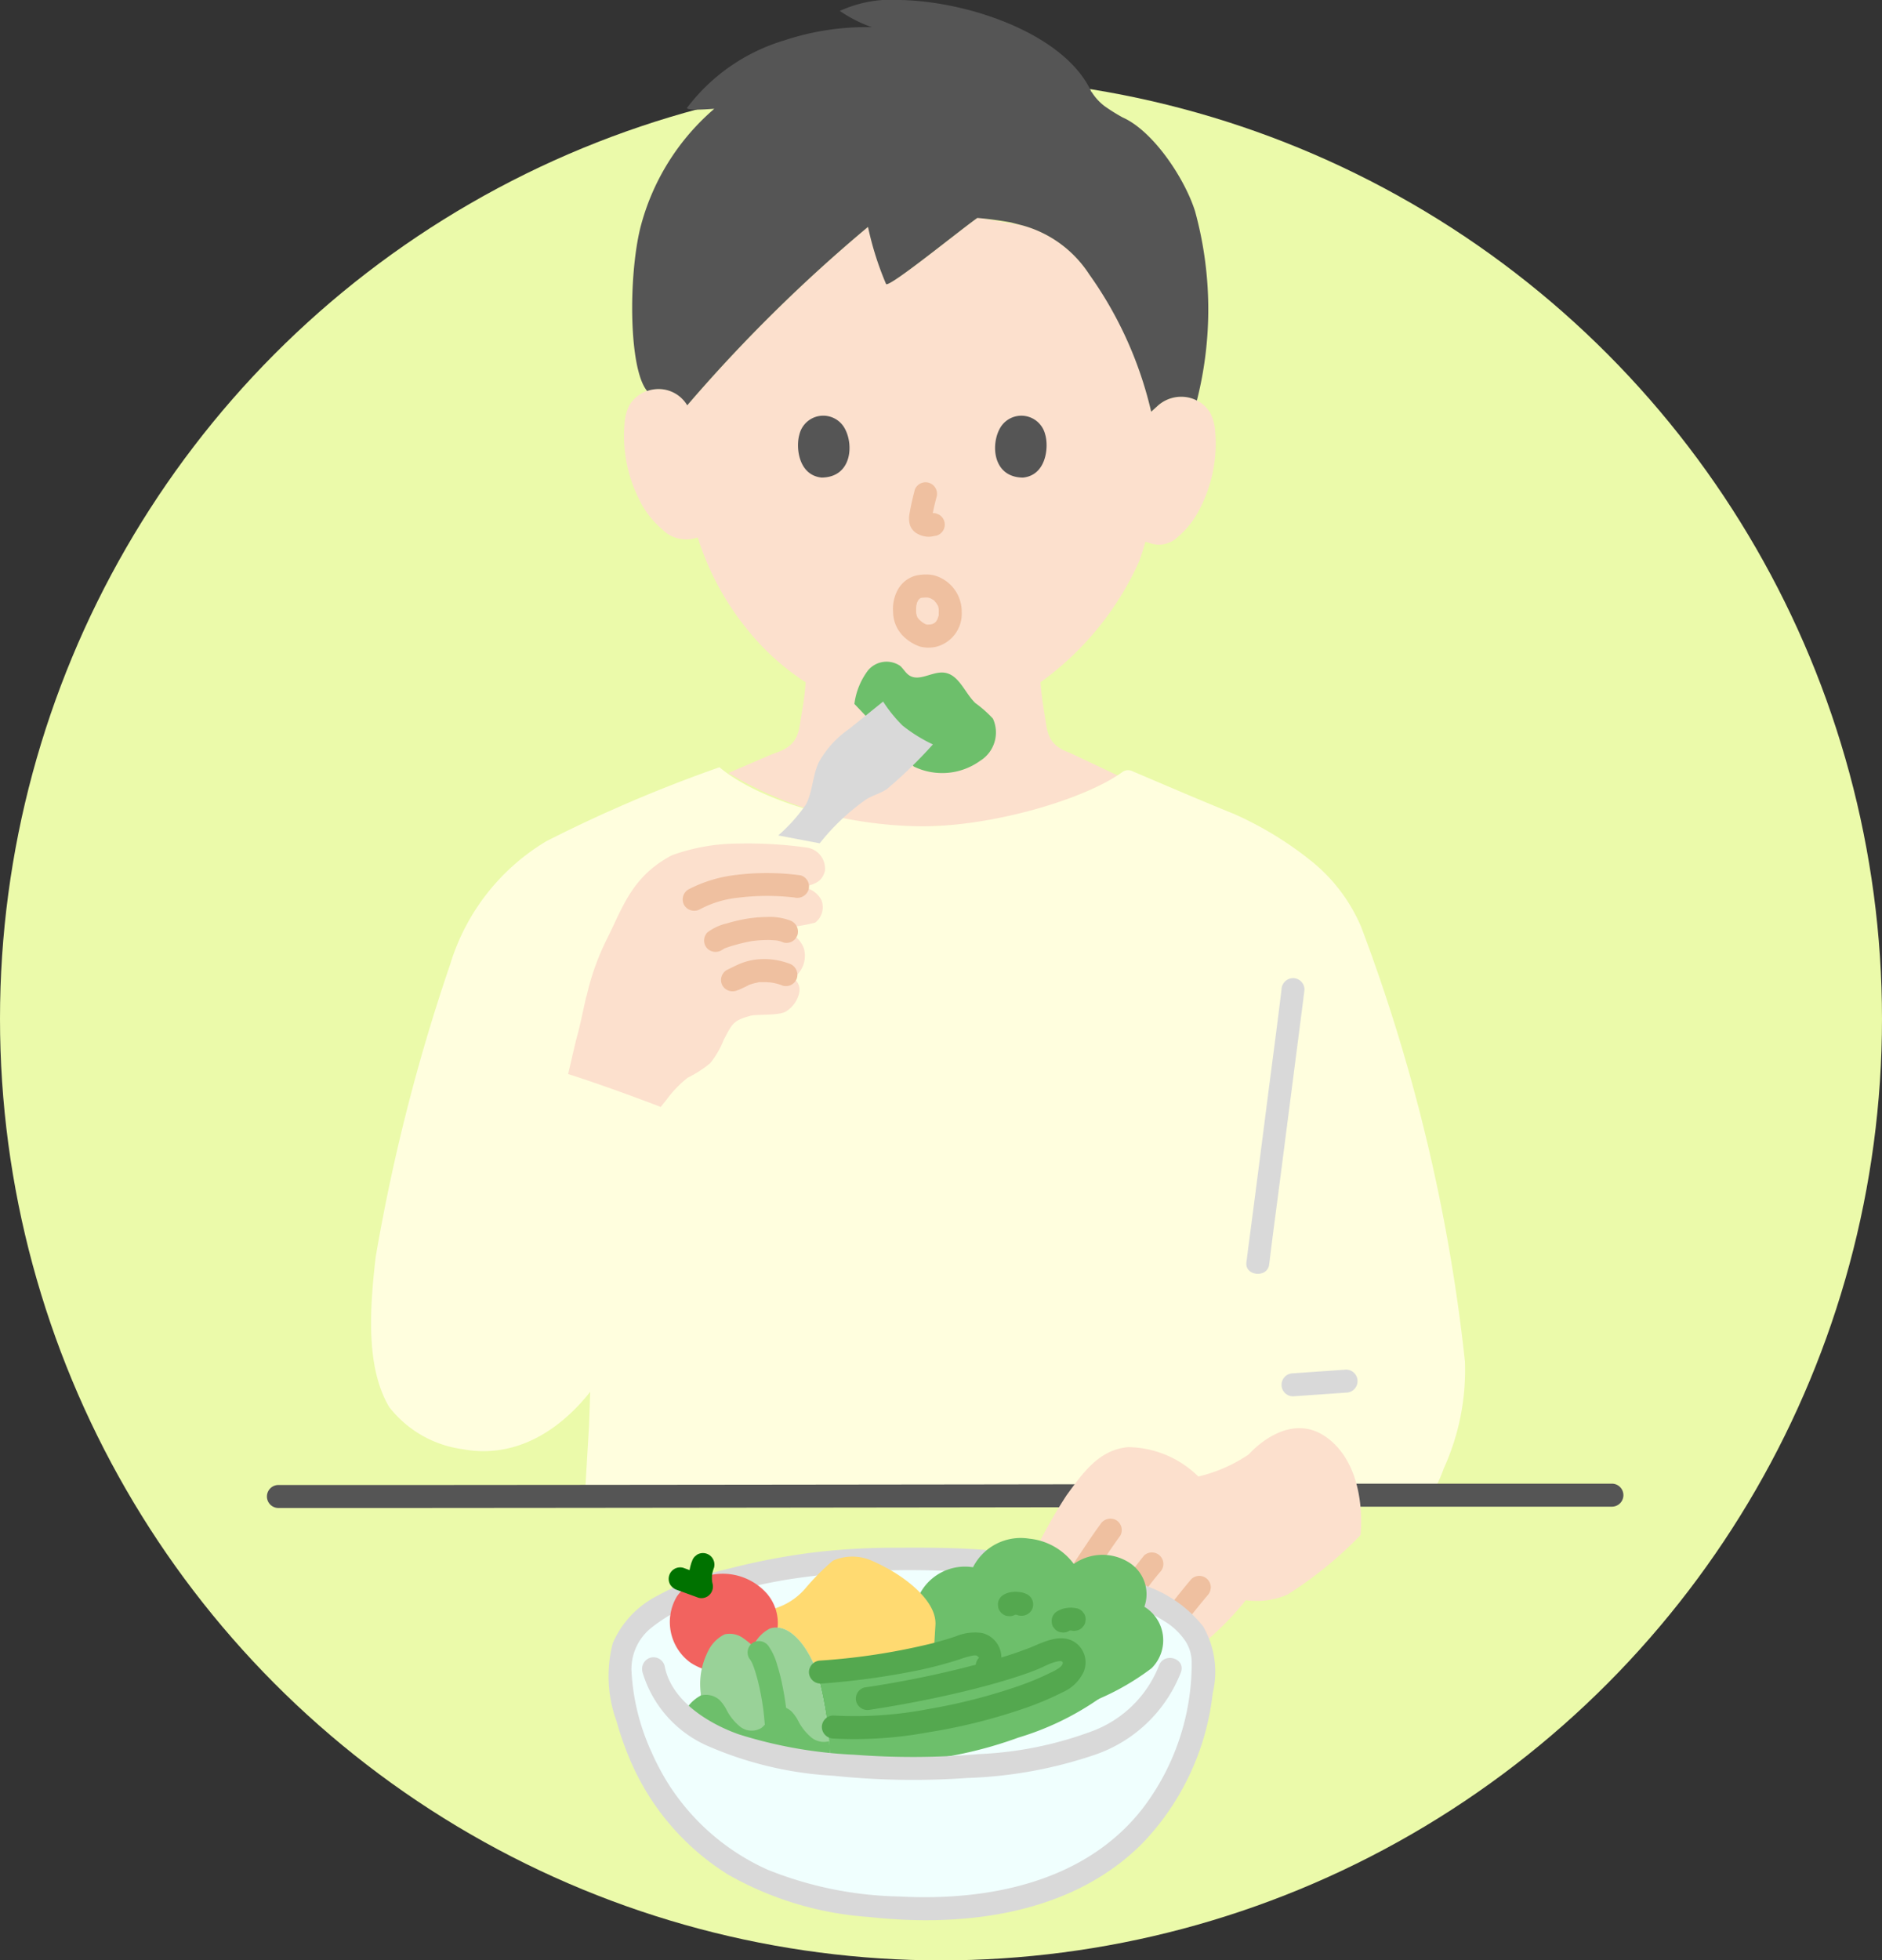 <svg xmlns="http://www.w3.org/2000/svg" xmlns:xlink="http://www.w3.org/1999/xlink" width="84" height="87.444" viewBox="0 0 84 87.444"><rect x="0" y="0" width="84" height="87.444" fill="#333333" stroke="none"/><defs><clipPath id="a"><rect width="67.539" height="85.656" fill="none"/></clipPath></defs><g transform="translate(-1362.48 -862)"><circle cx="42" cy="42" r="42" transform="translate(1362.48 865.444)" fill="#ebfaaa"/><g transform="translate(1370.896 862)"><g clip-path="url(#a)"><path d="M112.357,48.878a17.593,17.593,0,0,1,2.133,5.2l.312-.282a1.571,1.571,0,0,1,1.257-.368,1.483,1.483,0,0,1,1.066.709,2.094,2.094,0,0,1,.219.844,6.284,6.284,0,0,1-.641,3.331,4,4,0,0,1-1.033,1.356,1.2,1.2,0,0,1-1.207.282l-.237-.072c-.1.374-.213.688-.268.855a13.391,13.391,0,0,1-4.412,5.413c.035.479.1.957.181,1.433.123.706.085,1.335,1.066,1.69.045.016,1.389.653,2.245,1.059a18.965,18.965,0,0,1-8.681,2.251,16.619,16.619,0,0,1-8.74-2.385l1.857-.8c.082-.035.294-.112.34-.129.981-.355.941-.985,1.066-1.69a13.713,13.713,0,0,0,.185-1.427,10.987,10.987,0,0,1-2.544-2.28,12.341,12.341,0,0,1-2.272-4.177l-.235.057a1.5,1.5,0,0,1-1.361-.43,3.991,3.991,0,0,1-1.033-1.356,6.284,6.284,0,0,1-.641-3.331,2.1,2.1,0,0,1,.22-.844,1.517,1.517,0,0,1,2.587,0,68.555,68.555,0,0,1,8.068-7.958,13.843,13.843,0,0,0,.809,2.554c.21.108,3.219-2.349,4.085-2.964l2,.35a5.184,5.184,0,0,1,2.971,2.177,10.678,10.678,0,0,1,.637.932" transform="translate(-71.521 -35.714)" fill="#fce0cd"/><path d="M113.19,4.1a2.378,2.378,0,0,0,.581.637,8.423,8.423,0,0,0,.8.5c1.364.6,2.779,2.726,3.238,4.194a16.533,16.533,0,0,1,.079,8.436,1.506,1.506,0,0,0-.471-.153,1.571,1.571,0,0,0-1.257.368l-.312.282a17.264,17.264,0,0,0-2.769-6.132,5.182,5.182,0,0,0-2.971-2.176l-.521-.134c-.339-.06-.912-.153-1.5-.2-.887.633-3.861,3.06-4.069,2.953a13.847,13.847,0,0,1-.809-2.554,68.609,68.609,0,0,0-8.069,7.959,1.487,1.487,0,0,0-1.519-.707,1.315,1.315,0,0,0-.269.069c-.819-.965-.84-5.057-.313-7.247a10.392,10.392,0,0,1,3.308-5.342c-.206.009-1.184.1-1.219-.038A8.486,8.486,0,0,1,99.478,1.8a11.617,11.617,0,0,1,3.9-.588,6.06,6.06,0,0,1-1.428-.726A5.624,5.624,0,0,1,104.684,0c3.155.078,7.371,1.581,8.5,4.112" transform="translate(-72.883 0)" fill="#555"/><path d="M70.174,192.647c5.974-.026,11.432-.05,15.291-.064a5.508,5.508,0,0,0,.527-1.11,10.577,10.577,0,0,0,.95-4.785A78.645,78.645,0,0,0,82.308,167.3a7.558,7.558,0,0,0-2.221-2.931,15.563,15.563,0,0,0-3.469-2.11c-1.56-.632-3-1.254-4.541-1.909a.431.431,0,0,0-.422.045c-1.693,1.231-5.816,2.421-8.887,2.422-3.5,0-7.327-1.147-9.1-2.633a63.17,63.17,0,0,0-7.715,3.293,9.666,9.666,0,0,0-4.3,5.49,84.006,84.006,0,0,0-3.327,13.057c-.3,2.546-.4,5,.6,6.694a4.991,4.991,0,0,0,3.241,1.878c2.378.456,4.353-.81,5.733-2.553-.027.8-.051,1.489-.051,1.489,0,.041-.094,1.559-.189,3.183,0,0,0,.008,0,.025,6.922-.028,15.114-.064,22.514-.1" transform="translate(-29.973 -125.96)" fill="#fffede"/><path d="M258.78,310.75h11.361a.513.513,0,0,0,0-1.026H258.78a.513.513,0,0,0,0,1.026" transform="translate(-206.612 -243.544)" fill="#555"/><path d="M.495,310.893l5.481,0,7.42-.006,8.483-.009,8.55-.01,7.738-.011h.865a.513.513,0,0,0,0-1.026l-7.572.011-8.5.01-8.547.009-7.6.006-5.774,0H.495a.513.513,0,0,0,0,1.026" transform="translate(3.516 -243.628)" fill="#555"/><path d="M189.768,302.924a17.62,17.62,0,0,1-3.261,2.655,3.459,3.459,0,0,1-1.862.251,13.063,13.063,0,0,1-1.469,1.556,1.645,1.645,0,0,1-1.152.5.9.9,0,0,1-.765-.975,5.015,5.015,0,0,1-1.025,1.025,1.493,1.493,0,0,1-1.3.33.829.829,0,0,1-.565-1.133,1.2,1.2,0,0,1-1.6.252,1.28,1.28,0,0,1-.231-1.67.894.894,0,0,1-1.387.14,1.462,1.462,0,0,1-.244-1.514,22.943,22.943,0,0,1,1.739-3.191c.758-1.042,1.46-2.029,2.744-2.147a4.532,4.532,0,0,1,3.136,1.31,6.739,6.739,0,0,0,2.256-.99s1.79-2.079,3.563-.686,1.421,4.284,1.421,4.284" transform="translate(-137.457 -234.452)" fill="#fce0cd"/><path d="M220.969,216.875c-.007.053.013-.108.017-.129l1.007.136c.155-1.3.335-2.593.5-3.889q.416-3.223.831-6.445c.079-.615.16-1.23.235-1.846a.516.516,0,0,0-.513-.513.525.525,0,0,0-.513.513c-.181,1.5-.382,3-.575,4.493q-.4,3.138-.81,6.275c-.061.47-.126.94-.182,1.411-.069.575.88.694,1.007.136.011-.047.013-.1.019-.143a.515.515,0,0,0-.513-.513.526.526,0,0,0-.513.513" transform="translate(-173.751 -160.56)" fill="#d9d9d9"/><path d="M181.455,320.806c.711-.989,1.338-2.036,2.057-3.02a.515.515,0,0,0-.184-.7.527.527,0,0,0-.7.184c-.719.984-1.347,2.031-2.057,3.02a.515.515,0,0,0,.184.7.527.527,0,0,0,.7-.184" transform="translate(-141.929 -249.281)" fill="#efc0a0"/><path d="M190.326,327.659c.319-.468.625-.945.943-1.414.156-.229.315-.457.48-.68.042-.057.085-.114.128-.171l.033-.043,0,0,.068-.085q.147-.185.3-.365a.513.513,0,0,0-.725-.725,34.143,34.143,0,0,0-2.114,2.968.516.516,0,0,0,.184.7.526.526,0,0,0,.7-.184" transform="translate(-148.906 -254.791)" fill="#efc0a0"/><path d="M203.56,331.4q.226-.3.457-.6l-.08.1q.416-.537.854-1.056a.548.548,0,0,0,.15-.363.513.513,0,0,0-.875-.362c-.484.573-.945,1.163-1.392,1.765a.516.516,0,0,0-.052.4.523.523,0,0,0,.236.306.516.516,0,0,0,.4.052.593.593,0,0,0,.306-.236" transform="translate(-159.315 -258.676)" fill="#efc0a0"/><path d="M228.827,287.108l2.366-.165a.513.513,0,1,0,0-1.026l-2.366.165a.513.513,0,1,0,0,1.026" transform="translate(-179.53 -224.824)" fill="#d9d9d9"/><path d="M139.1,139.985a3.132,3.132,0,0,1,.6-1.486,1.077,1.077,0,0,1,1.446-.208c.145.132.242.319.408.425.45.286,1.021-.189,1.549-.126.662.078.914.893,1.393,1.356a5.187,5.187,0,0,1,.786.694,1.487,1.487,0,0,1-.57,1.883,2.9,2.9,0,0,1-2.959.256" transform="translate(-109.381 -108.586)" fill="#6dbf6b"/><path d="M130.084,148.355a20.379,20.379,0,0,1-2.051,1.991c-.288.2-.672.29-.961.485a10.009,10.009,0,0,0-2.042,1.937l-1.85-.351a7.552,7.552,0,0,0,1.243-1.388c.3-.606.281-1.251.563-1.869a4.437,4.437,0,0,1,1.367-1.5l1.508-1.215a6.235,6.235,0,0,0,.869,1.073,6.81,6.81,0,0,0,1.354.84" transform="translate(-96.86 -115.152)" fill="#d9d9d9"/><path d="M80.151,182.911a11.021,11.021,0,0,1,.9-2.536c.745-1.49,1.121-2.795,2.9-3.749a8.778,8.778,0,0,1,2.979-.525,19.028,19.028,0,0,1,3.012.173.95.95,0,0,1,.845,1.064c-.138.424-.328.551-1.007.716a1.065,1.065,0,0,1,.854.573.868.868,0,0,1-.28,1,7.671,7.671,0,0,1-1.651.238l.4.171a1.268,1.268,0,0,1,.744.735,1.2,1.2,0,0,1-.435,1.3l-.043.028a.028.028,0,0,1,.009.008.619.619,0,0,1,.066.051.472.472,0,0,1,.054.054l.021.025a.377.377,0,0,1,.041.056.479.479,0,0,1,.036.063c0,.009.008.019.012.032a.4.4,0,0,1,.024.064c.009.028.015.057.021.086s0,.049,0,.074a.6.6,0,0,1,0,.085,1.3,1.3,0,0,1-.55.858c-.294.248-1.338.14-1.667.235-.76.215-.782.35-1.171,1.078a3.806,3.806,0,0,1-.6,1.032,5.014,5.014,0,0,1-1,.645,5.028,5.028,0,0,0-.945.98l-.26.324c-1.389-.534-2.952-1.091-4.132-1.468l.342-1.471c.2-.695.313-1.333.471-2" transform="translate(-62.386 -138.473)" fill="#fce0cd"/><path d="M103.975,183.881a4.6,4.6,0,0,1,1.7-.518,10.462,10.462,0,0,1,2.525-.01.529.529,0,0,0,.631-.358.516.516,0,0,0-.358-.631,11.261,11.261,0,0,0-2.874-.019,6.107,6.107,0,0,0-2.137.65.518.518,0,0,0-.184.7.523.523,0,0,0,.7.184" transform="translate(-81.155 -143.319)" fill="#efc0a0"/><path d="M108.544,192.852c-.135.115-.031.026.018,0a.412.412,0,0,1,.084-.04c-.053.011-.081.032-.009.006.131-.047.262-.09.4-.128.226-.064.455-.122.686-.164l.084-.015c.016,0,.122-.018.044-.007s.036,0,.052-.006l.106-.011c.158-.015.316-.023.474-.025s.293.01.44.02c-.129-.009-.006,0,.02.005s.059.012.088.02a1.442,1.442,0,0,1,.186.066.514.514,0,0,0,.631-.358.529.529,0,0,0-.358-.631,2.591,2.591,0,0,0-1.007-.148,5.984,5.984,0,0,0-1.033.1,7.459,7.459,0,0,0-.765.187,2.3,2.3,0,0,0-.863.4.515.515,0,0,0,0,.725.526.526,0,0,0,.725,0" transform="translate(-84.663 -150.533)" fill="#efc0a0"/><path d="M112.02,201.6c.041-.02.469-.212.467-.228q-.107.045-.029.013l.066-.025c.048-.017.1-.032.144-.045s.109-.028.163-.04l.079-.016q.085-.013-.029,0a.446.446,0,0,1,.15-.011c.051,0,.1,0,.155,0s.106,0,.158.008c.026,0,.206.014.063,0a2.331,2.331,0,0,1,.6.151.515.515,0,0,0,.631-.358.526.526,0,0,0-.358-.631,3.182,3.182,0,0,0-1.439-.182,2.785,2.785,0,0,0-.723.18c-.212.087-.413.194-.62.293a.516.516,0,0,0-.184.7.526.526,0,0,0,.7.184" transform="translate(-87.479 -157.439)" fill="#efc0a0"/><path d="M148.327,121.914c-.016-.016-.031-.032-.047-.048-.078-.074.041.071.01.013-.01-.019-.023-.037-.034-.056-.05-.09.018.005,0,.019,0,0-.037-.112-.04-.126s-.009-.044-.015-.065c-.028-.111.007.118,0,0a2.314,2.314,0,0,1,0-.291c0-.023,0-.045.005-.068,0-.073-.028.127,0,.015.011-.049.021-.1.037-.146.033-.1,0,.019-.009.016l.03-.059c.015-.026.047-.106.074-.115-.014,0-.069.074-.018.027.019-.017.038-.036.055-.054.045-.047-.087.056-.032.024l.065-.039c.086-.056-.088.026-.024.009l.06-.018c.09-.023.009.023-.026,0a.4.4,0,0,0,.067,0c.049,0,.1-.009.147-.011.024,0,.048,0,.072,0,.113,0-.106-.027,0,0,.044.01.087.023.13.035.107.03-.075-.041-.013-.006.02.011.041.021.061.032s.05.031.075.045c.063.035-.012-.02-.023-.021.03,0,.112.106.13.126s.047.057.048.057-.069-.1-.014-.015c.025.039.048.079.072.119.046.078-.006-.021-.008-.024.016.015.022.069.028.09s.01.05.016.074.006.025,0-.043c0,.019,0,.038,0,.057a1.6,1.6,0,0,1,0,.17c0,.025,0,.05,0,.075,0,.062.02.026,0-.024.012.036-.023.111-.033.147s-.016.047-.023.071c-.032.107.044-.074-.008.015-.013.022-.024.044-.037.065l-.02.032c-.025.036-.025.036,0,0l.02-.026-.033.036c-.015.016-.032.029-.047.045-.047.049.107-.064.014-.01l-.055.034a.375.375,0,0,0-.058.03q.1-.041.047-.02l-.046.016-.063.018c-.05.012-.118,0,.007,0-.037,0-.076.007-.114.008s-.072,0-.108,0c-.051,0-.021-.034.073.01a.4.4,0,0,0-.064-.013c-.023-.006-.14-.048-.048-.013s-.044-.028-.068-.042l-.063-.041c-.015-.011-.083-.073-.029-.02s-.028-.025-.034-.03c-.031-.027-.062-.055-.093-.083a.513.513,0,1,0-.725.725,2.006,2.006,0,0,0,.765.488,1.55,1.55,0,0,0,.741.007,1.521,1.521,0,0,0,1.128-1.538,1.679,1.679,0,0,0-1.129-1.613,1.363,1.363,0,0,0-.44-.071,1.97,1.97,0,0,0-.513.059,1.308,1.308,0,0,0-.762.605,1.781,1.781,0,0,0-.219,1.01,1.543,1.543,0,0,0,.429,1.053.513.513,0,0,0,.725-.725" transform="translate(-115.723 -94.29)" fill="#efc0a0"/><path d="M150.741,101.085c-.086.326-.163.656-.219.989a1.149,1.149,0,0,0,0,.492.689.689,0,0,0,.373.45,1.037,1.037,0,0,0,.491.119c.112,0,.218-.033.328-.047a.511.511,0,0,0,.306-.236.513.513,0,0,0-.184-.7l-.122-.052a.518.518,0,0,0-.273,0c-.049.007-.1.019-.145.025l.136-.018a.559.559,0,0,1-.129,0l.136.018a.583.583,0,0,1-.138-.04l.122.052a.68.68,0,0,1-.082-.043l.1.08a.218.218,0,0,1-.034-.033l.08.1a.277.277,0,0,1-.023-.041l.052.122a.344.344,0,0,1-.016-.064c.006.046.012.091.018.136a.612.612,0,0,1,0-.143l-.018.136a9.532,9.532,0,0,1,.226-1.033.513.513,0,0,0-.989-.273" transform="translate(-118.337 -79.194)" fill="#efc0a0"/><path d="M127.374,87.613c-.17.552-.059,1.822.986,1.93,1.382-.008,1.456-1.543.99-2.265a1.094,1.094,0,0,0-1.977.335" transform="translate(-100.107 -68.241)" fill="#555"/><path d="M170.706,87.614c.17.552.059,1.822-.986,1.93-1.382-.008-1.456-1.543-.991-2.265a1.094,1.094,0,0,1,1.977.335" transform="translate(-132.474 -68.241)" fill="#555"/><path d="M91.062,334.334q-.037-.085-.073-.171a10.605,10.605,0,0,1-.875-3.827c0-2.415,3.081-3.542,6.318-4.211a27.977,27.977,0,0,1,6.683-.611,27.988,27.988,0,0,1,6.69.611c3.126.646,6.341,1.751,6.341,3.979a11.3,11.3,0,0,1-2.464,7.045c-3.519,4.269-9.695,4.454-14.729,3.459a10.7,10.7,0,0,1-7.891-6.273" transform="translate(-70.859 -255.961)" fill="#f0fffe"/><path d="M89.561,332.179a9.9,9.9,0,0,1-.876-3.564,2.355,2.355,0,0,1,.907-1.958,7.371,7.371,0,0,1,2.562-1.3,25.644,25.644,0,0,1,3.452-.829,35.7,35.7,0,0,1,7.193-.387,27.176,27.176,0,0,1,6.949,1.073,9.591,9.591,0,0,1,2.862,1.255,2.992,2.992,0,0,1,.788.785,1.726,1.726,0,0,1,.29.948,10.659,10.659,0,0,1-2.151,6.481c-2.551,3.329-6.912,4.191-10.884,3.977a16.578,16.578,0,0,1-5.887-1.193,10.178,10.178,0,0,1-4.479-3.9,11.225,11.225,0,0,1-.727-1.391.516.516,0,0,0-.7-.184.526.526,0,0,0-.184.7,11.179,11.179,0,0,0,4.305,4.982,14.741,14.741,0,0,0,6.309,1.9c4.25.47,9.027-.11,12.185-3.273a11.5,11.5,0,0,0,3.152-6.713,4.061,4.061,0,0,0-.425-2.972,5.61,5.61,0,0,0-2.428-1.765,18.89,18.89,0,0,0-3.522-1.066,29.425,29.425,0,0,0-3.852-.59c-1.307-.1-2.622-.1-3.932-.092a30.087,30.087,0,0,0-3.676.212,30.657,30.657,0,0,0-3.827.737,12.649,12.649,0,0,0-3.17,1.216,4.287,4.287,0,0,0-1.945,2.088,5.862,5.862,0,0,0,.167,3.486,14.024,14.024,0,0,0,.659,1.85.516.516,0,0,0,.7.184.526.526,0,0,0,.184-.7" transform="translate(-68.915 -254.065)" fill="#d9d9d9"/><path d="M160.492,326.927a1.752,1.752,0,0,0-.336-2.727,1.669,1.669,0,0,0-.728-2,2.225,2.225,0,0,0-2.422.091,2.822,2.822,0,0,0-1.991-1.128,2.389,2.389,0,0,0-2.508,1.276,2.279,2.279,0,0,0-2.419,1.276s-1.878,3.97.673,4.679a14.082,14.082,0,0,0,6.593.213,11.239,11.239,0,0,0,3.137-1.675" transform="translate(-117.495 -252.53)" fill="#6dbf6b"/><path d="M126.572,325.482c-.214-.118-.429-.225-.639-.317a2.162,2.162,0,0,0-1.773-.016,10.7,10.7,0,0,0-1.187,1.187,2.93,2.93,0,0,1-1.647,1.006l.017.134.088.677c1.008-.209,1.8,1.284,2.013,1.979a30.514,30.514,0,0,0,5.213-.781c.041-.671.079-1.3.079-1.3.084-.957-1.015-1.937-2.164-2.573" transform="translate(-95.402 -255.533)" fill="#ffda71"/><path d="M139.187,344.421a14.473,14.473,0,0,0,2.245-.8,1.079,1.079,0,0,1,1.139,0,.613.613,0,0,1,.023.793,1.112,1.112,0,0,1-.221.233l.646-.229a.883.883,0,0,1,1.306.2c.038.285.223.513-.425.972a12.66,12.66,0,0,1-3.66,1.777,18.34,18.34,0,0,1-4.935,1.063l-1.081.286q-1.19-.044-2.375-.172l-.021-.326a16.476,16.476,0,0,0-.584-3.754l.159-.012a26.218,26.218,0,0,0,6.253-1.123,2.04,2.04,0,0,1,.785-.13c.249.023.79.456.425.941l-.218.434q.277-.074.539-.149" transform="translate(-103.201 -269.861)" fill="#6dbf6b"/><path d="M101.034,329.39a2.5,2.5,0,0,1,1.314-.747,2.631,2.631,0,0,1,2.536.818,2.013,2.013,0,0,1,.234,2.306,2.615,2.615,0,0,1-3.643.776,2.237,2.237,0,0,1-.607-2.946,2,2,0,0,1,.166-.208" transform="translate(-79.075 -258.382)" fill="#f2635f"/><path d="M107.161,340.952q.025-.055.053-.11a1.631,1.631,0,0,1,.745-.766,1.028,1.028,0,0,1,.851.184,4.033,4.033,0,0,1,.425.345l.015-.03a1.631,1.631,0,0,1,.745-.766c.992-.282,1.787,1.105,2.05,1.854a16.1,16.1,0,0,1,.62,3.862s0,.12,0,.324q-.777-.084-1.549-.2a12.153,12.153,0,0,1-3.591-1.016c-.188-.094-.383-.2-.578-.325-.059-.818-.05-1.6-.05-1.6a3.208,3.208,0,0,1,.266-1.757" transform="translate(-84.035 -267.174)" fill="#99d298"/><path d="M103.134,354.822c-.007.019.956.58.958.6.166.1.331.191.492.272a12.154,12.154,0,0,0,3.591,1.016q.772.12,1.549.2v-.324c0-.2-.011-.432-.032-.68a.9.9,0,0,1-.772-.146,2.375,2.375,0,0,1-.621-.777,1.8,1.8,0,0,0-.292-.407.912.912,0,0,0-.929-.18,2.292,2.292,0,0,1-.134.653c-.1.084-.183.195-.291.272a.833.833,0,0,1-.937-.063,2.372,2.372,0,0,1-.621-.777,1.793,1.793,0,0,0-.292-.407.911.911,0,0,0-.839-.208,1.778,1.778,0,0,0-.83.95" transform="translate(-81.097 -278.238)" fill="#6dbf6b"/><path d="M101.324,324.636a2.164,2.164,0,0,0-.065,1.25l.631-.631-.949-.347a.513.513,0,0,0-.579.753.578.578,0,0,0,.307.236l.949.346a.506.506,0,0,0,.5-.132.523.523,0,0,0,.132-.5c-.012-.053-.022-.106-.03-.16l.018.136a1.722,1.722,0,0,1,0-.451l-.018.136a1.713,1.713,0,0,1,.095-.367.516.516,0,0,0-.052-.4.513.513,0,0,0-.7-.184l-.1.08a.512.512,0,0,0-.132.226" transform="translate(-78.863 -254.976)" fill="#007200"/><path d="M94.752,346.6a5.216,5.216,0,0,0,3.017,3.353,16.218,16.218,0,0,0,5.509,1.286,34.161,34.161,0,0,0,5.977.1,19.614,19.614,0,0,0,5.64-1.017,6.305,6.305,0,0,0,3.9-3.709c.21-.627-.78-.9-.989-.273a5.127,5.127,0,0,1-2.948,2.9,16.4,16.4,0,0,1-5.08,1.033,34.2,34.2,0,0,1-5.563.029,20.076,20.076,0,0,1-5.164-.912c-1.372-.487-3.024-1.51-3.306-3.059a.517.517,0,0,0-.631-.358.524.524,0,0,0-.358.631" transform="translate(-74.498 -272.031)" fill="#d9d9d9"/><path d="M118.559,346.629a13.3,13.3,0,0,0-.257-2.074,8.424,8.424,0,0,0-.231-.909,2.743,2.743,0,0,0-.37-.821.529.529,0,0,0-.7-.184.516.516,0,0,0-.184.7,1.215,1.215,0,0,1,.116.181c.013.025.067.15.047.1-.028-.068.021.057.021.057.01.028.021.056.03.083.021.059.04.118.059.176a8.583,8.583,0,0,1,.224.886q.047.234.086.471.018.112.034.225.008.056.016.112c-.009-.066.006.048.007.06.038.31.064.622.078.934a.523.523,0,0,0,.513.513.518.518,0,0,0,.513-.513" transform="translate(-91.797 -269.375)" fill="#6dbf6b"/><path d="M169.827,333.308a.258.258,0,0,1,.051-.028l-.122.052a.492.492,0,0,1,.119-.03l-.136.018a.867.867,0,0,1,.219,0l-.136-.018a.575.575,0,0,1,.139.035l-.122-.052.02.01a.384.384,0,0,0,.191.061.527.527,0,0,0,.511-.245.513.513,0,0,0-.184-.7,1.173,1.173,0,0,0-.179-.075.581.581,0,0,0-.071-.017,1.542,1.542,0,0,0-.293-.03,1.387,1.387,0,0,0-.285.035.453.453,0,0,0-.065.02.806.806,0,0,0-.173.08.493.493,0,0,0-.245.511.381.381,0,0,0,.061.191.518.518,0,0,0,.307.236l.136.018a.512.512,0,0,0,.259-.07" transform="translate(-132.933 -261.287)" fill="#54a84f"/><path d="M181.069,336.629a.442.442,0,0,1,.076-.041l-.122.052a.664.664,0,0,1,.162-.043l-.136.018a.763.763,0,0,1,.2,0l-.136-.018.055.01a.39.39,0,0,0,.2.009.459.459,0,0,0,.335-.193.388.388,0,0,0,.092-.174l.018-.136a.509.509,0,0,0-.07-.259l-.08-.1a.513.513,0,0,0-.226-.132,1.929,1.929,0,0,0-.191-.028c-.023,0-.046-.005-.069-.006a1.5,1.5,0,0,0-.268.025.69.69,0,0,0-.129.03,1.678,1.678,0,0,0-.177.074.436.436,0,0,0-.054.031.493.493,0,0,0-.245.511.381.381,0,0,0,.061.191l.08.1a.512.512,0,0,0,.226.132l.136.018a.512.512,0,0,0,.259-.07" transform="translate(-141.773 -263.878)" fill="#54a84f"/><path d="M132.8,346.5a18.076,18.076,0,0,0,4.242-.279,25.26,25.26,0,0,0,4.246-1.055,13.447,13.447,0,0,0,1.741-.728,1.865,1.865,0,0,0,.939-.9,1.094,1.094,0,0,0-.24-1.216c-.6-.557-1.391-.2-2.018.071-.17.073-.519.2-.758.283-.334.114-.671.218-1.009.316a45.587,45.587,0,0,1-5.761,1.232.516.516,0,0,0-.358.631.526.526,0,0,0,.631.358c1.593-.244,3.177-.556,4.739-.954.661-.169,1.318-.353,1.965-.57.256-.086.511-.178.762-.28.232-.094.461-.224.7-.3.082-.026.383-.123.414-.008.058.212-.513.446-.638.509a12.184,12.184,0,0,1-1.483.6,25.356,25.356,0,0,1-3.862.973,17.362,17.362,0,0,1-4.251.29.517.517,0,0,0-.513.513.523.523,0,0,0,.513.513" transform="translate(-104.022 -268.951)" fill="#54a84f"/><path d="M130.1,343.056a33.725,33.725,0,0,0,4.389-.6,17.844,17.844,0,0,0,1.845-.491,4.05,4.05,0,0,1,.5-.147.7.7,0,0,1,.247-.017c-.092-.025.034.024.056.042-.048-.041.047.068.018.027.039.056.032,0-.034.1-.367.551.521,1.065.886.517a1.126,1.126,0,0,0-.694-1.689,2.2,2.2,0,0,0-1.173.15q-.523.173-1.057.312a28.8,28.8,0,0,1-4.982.766.526.526,0,0,0-.513.513.517.517,0,0,0,.513.513" transform="translate(-101.898 -267.956)" fill="#54a84f"/></g></g></g></svg>